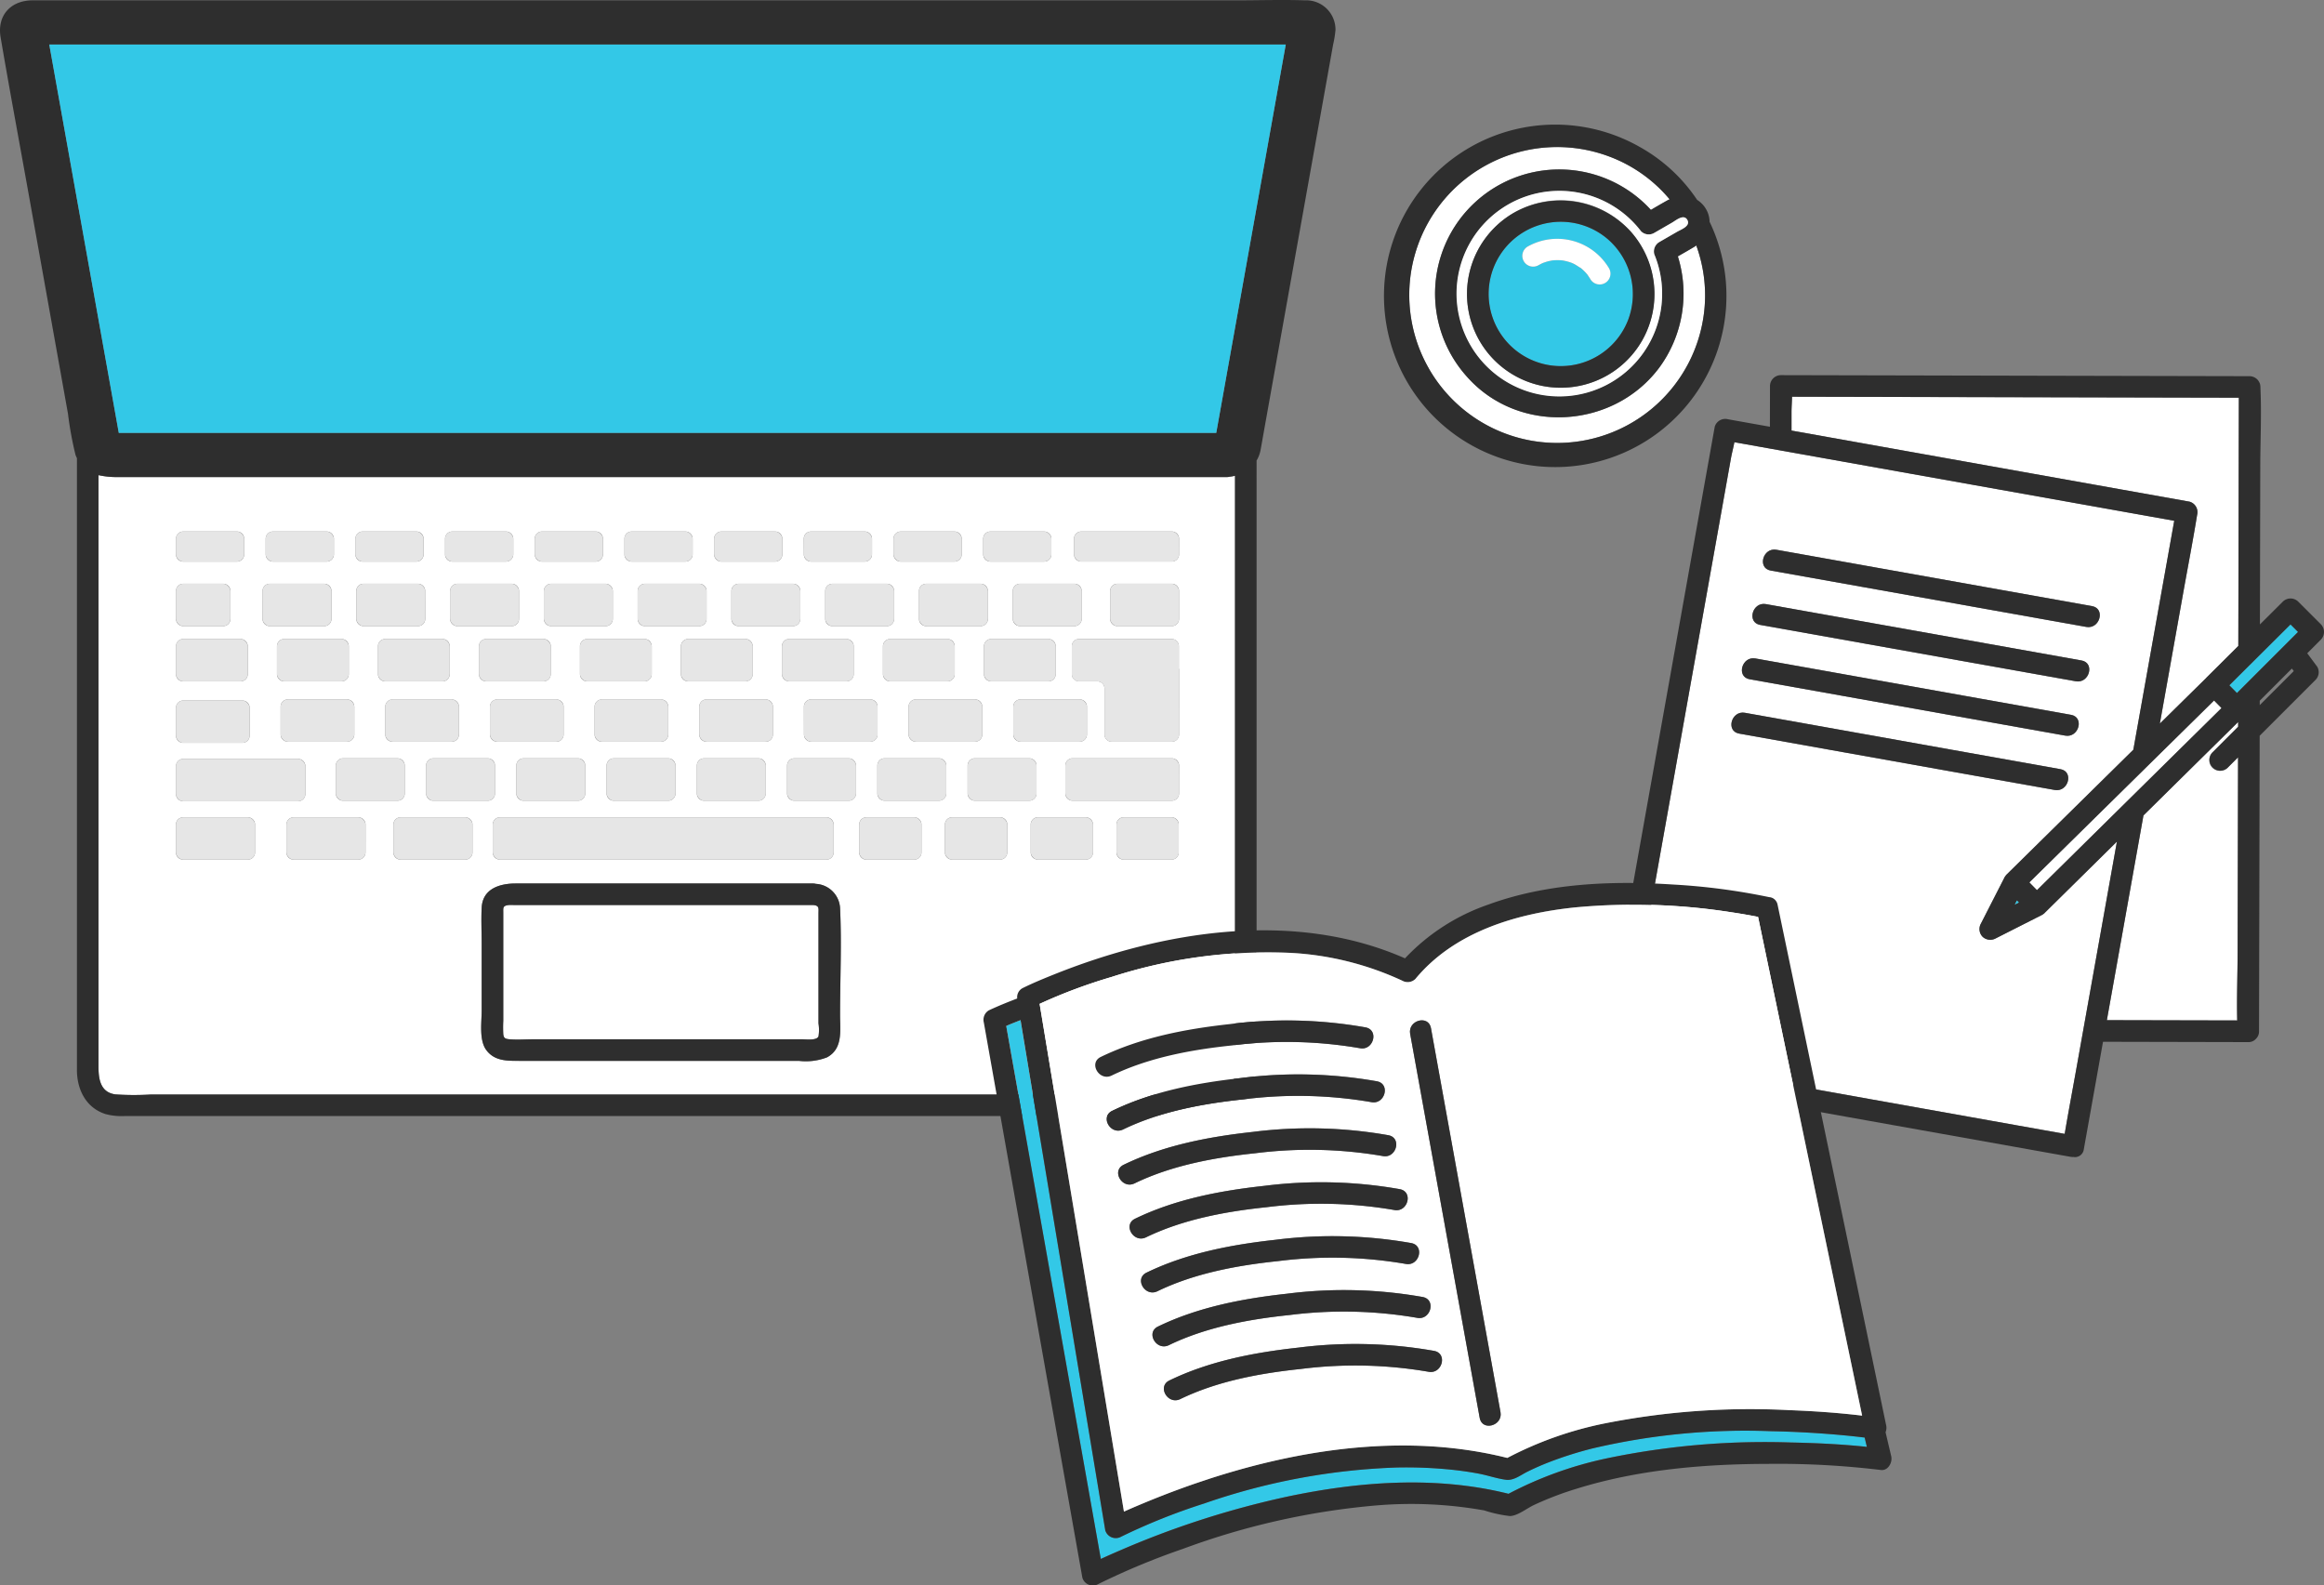 <svg xmlns="http://www.w3.org/2000/svg" width="316.134" height="215.645" viewBox="0 0 316.134 215.645"><rect x="0" y="0" width="316.134" height="215.645" fill="#808080" stroke="none"/><g transform="translate(-54.264 -48.273)"><g transform="translate(54.264 48.273)"><path d="M221.823,114.534a1.578,1.578,0,0,1-.371.045H70.628a11.5,11.5,0,0,1-2.672-.261v80.455c0,1.643.226,3.505,2.308,3.78a37.567,37.567,0,0,0,4.822.014H218.674c.41,0,.826.021,1.236,0,2.191-.115,2.645-1.912,2.645-3.674V114.4A5.957,5.957,0,0,1,221.823,114.534ZM188.3,122.963a.979.979,0,0,1,.979-.979H196.6a.978.978,0,0,1,.979.979V125.1a.978.978,0,0,1-.979.979h-7.319a.979.979,0,0,1-.979-.979Zm9.867,18.428a.979.979,0,0,1-.979.979h-7.805a.978.978,0,0,1-.979-.979v-3.806a.978.978,0,0,1,.979-.979h7.805a.979.979,0,0,1,.979.979Zm3.265,3.429a.978.978,0,0,1,.979.979v3.8a.978.978,0,0,1-.979.979h-8.059a.978.978,0,0,1-.979-.979v-3.8a.978.978,0,0,1,.979-.979Zm-8.127-9.967a.978.978,0,0,1-.979-.979v-3.806a.979.979,0,0,1,.979-.979h7.417a.979.979,0,0,1,.979.979v3.806a.978.978,0,0,1-.979.979Zm-4.362-4.784v3.806a.978.978,0,0,1-.979.979h-7.417a.978.978,0,0,1-.979-.979v-3.806a.979.979,0,0,1,.979-.979h7.417A.979.979,0,0,1,188.943,130.069ZM178.157,145.8a.978.978,0,0,1,.979-.979h8.059a.978.978,0,0,1,.979.979v3.8a.978.978,0,0,1-.979.979h-8.059a.978.978,0,0,1-.979-.979Zm-2.512-3.429a.978.978,0,0,1-.979-.979v-3.806a.978.978,0,0,1,.979-.979h7.805a.979.979,0,0,1,.979.979v3.806a.979.979,0,0,1-.979.979Zm.455-19.407a.979.979,0,0,1,.979-.979H184.4a.979.979,0,0,1,.979.979V125.1a.979.979,0,0,1-.979.979h-7.319a.979.979,0,0,1-.979-.979Zm.086,7.106v3.806a.978.978,0,0,1-.979.979h-7.417a.978.978,0,0,1-.979-.979v-3.806a.979.979,0,0,1,.979-.979h7.417A.979.979,0,0,1,176.186,130.069Zm-63.669,23.749a.978.978,0,0,1,.979-.979h7.416a.978.978,0,0,1,.979.979v3.806a.978.978,0,0,1-.979.979H113.5a.978.978,0,0,1-.979-.979Zm-4.569-3.235a.978.978,0,0,1-.979-.979v-3.8a.978.978,0,0,1,.979-.979h8.059a.978.978,0,0,1,.979.979v3.8a.978.978,0,0,1-.979.979Zm37.512-.979a.978.978,0,0,1-.979.979h-8.059a.978.978,0,0,1-.979-.979v-3.8a.978.978,0,0,1,.979-.979h8.059a.978.978,0,0,1,.979.979Zm.008,3.235a.979.979,0,0,1,.979.979v3.806a.979.979,0,0,1-.979.979h-7.417a.979.979,0,0,1-.979-.979v-3.806a.979.979,0,0,1,.979-.979Zm-2.256-11.448a.979.979,0,0,1-.979.979h-7.805a.979.979,0,0,1-.979-.979v-3.806a.979.979,0,0,1,.979-.979h7.805a.979.979,0,0,1,.979.979Zm-9.043,12.426v3.806a.979.979,0,0,1-.979.979h-7.417a.979.979,0,0,1-.979-.979v-3.806a.979.979,0,0,1,.979-.979h7.417A.979.979,0,0,1,134.169,153.818Zm-2.946-4.214a.978.978,0,0,1-.979.979h-8.059a.978.978,0,0,1-.979-.979v-3.8a.978.978,0,0,1,.979-.979h8.059a.978.978,0,0,1,.979.979Zm-1.75-8.213a.978.978,0,0,1-.979.979H120.69a.979.979,0,0,1-.979-.979v-3.806a.979.979,0,0,1,.979-.979H128.5a.978.978,0,0,1,.979.979Zm-7.888,20.446a.979.979,0,0,1,.979-.979h44.417a.979.979,0,0,1,.979.979v3.806a.979.979,0,0,1-.979.979H122.565a.979.979,0,0,1-.979-.979Zm37.134-11.255h-8.059a.978.978,0,0,1-.979-.979v-3.8a.978.978,0,0,1,.979-.979h8.059a.978.978,0,0,1,.979.979v3.8A.978.978,0,0,1,158.72,150.583Zm0,3.235v3.806a.978.978,0,0,1-.979.979H150.33a.978.978,0,0,1-.979-.979v-3.806a.978.978,0,0,1,.979-.979h7.416A.978.978,0,0,1,158.725,153.818Zm-1.773-12.426a.978.978,0,0,1-.979.979h-7.805a.979.979,0,0,1-.979-.979v-3.806a.979.979,0,0,1,.979-.979h7.805a.978.978,0,0,1,.979.979Zm3.976,0v-3.806a.979.979,0,0,1,.979-.979h7.805a.978.978,0,0,1,.979.979v3.806a.978.978,0,0,1-.979.979h-7.805A.979.979,0,0,1,160.928,141.391Zm2.993,4.408a.978.978,0,0,1,.979-.979h8.059a.978.978,0,0,1,.979.979v3.8a.978.978,0,0,1-.979.979H164.9a.978.978,0,0,1-.979-.979Zm-.021-22.836a.978.978,0,0,1,.979-.979H172.2a.979.979,0,0,1,.979.979V125.1a.979.979,0,0,1-.979.979h-7.319a.978.978,0,0,1-.979-.979Zm-.471,7.106v3.806a.978.978,0,0,1-.979.979h-7.417a.978.978,0,0,1-.979-.979v-3.806a.979.979,0,0,1,.979-.979h7.417A.979.979,0,0,1,163.429,130.069ZM151.7,122.963a.979.979,0,0,1,.979-.979H160a.979.979,0,0,1,.979.979V125.1a.979.979,0,0,1-.979.979h-7.32a.979.979,0,0,1-.979-.979Zm-1.027,7.106v3.806a.978.978,0,0,1-.979.979h-7.417a.978.978,0,0,1-.979-.979v-3.806a.979.979,0,0,1,.979-.979h7.417A.979.979,0,0,1,150.672,130.069ZM139.5,122.963a.979.979,0,0,1,.979-.979h7.32a.979.979,0,0,1,.979.979V125.1a.979.979,0,0,1-.979.979h-7.32a.979.979,0,0,1-.979-.979Zm-1.583,7.106v3.806a.978.978,0,0,1-.979.979h-7.417a.978.978,0,0,1-.979-.979v-3.806a.979.979,0,0,1,.979-.979h7.417A.979.979,0,0,1,137.914,130.069ZM127.3,122.963a.979.979,0,0,1,.979-.979H135.6a.978.978,0,0,1,.979.979V125.1a.978.978,0,0,1-.979.979h-7.319a.979.979,0,0,1-.979-.979Zm-2.14,7.106v3.806a.978.978,0,0,1-.979.979h-7.417a.978.978,0,0,1-.979-.979v-3.806a.979.979,0,0,1,.979-.979h7.417A.979.979,0,0,1,125.157,130.069Zm-10.06-7.106a.978.978,0,0,1,.979-.979h7.319a.979.979,0,0,1,.979.979V125.1a.979.979,0,0,1-.979.979h-7.319a.978.978,0,0,1-.979-.979Zm.638,14.622v3.806a.978.978,0,0,1-.979.979h-7.805a.979.979,0,0,1-.979-.979v-3.806a.979.979,0,0,1,.979-.979h7.805A.978.978,0,0,1,115.735,137.586Zm-3.335-3.711a.978.978,0,0,1-.979.979H104a.978.978,0,0,1-.979-.979v-3.806a.978.978,0,0,1,.979-.979h7.417a.979.979,0,0,1,.979.979Zm-9.5-10.912a.979.979,0,0,1,.979-.979h7.32a.979.979,0,0,1,.979.979V125.1a.979.979,0,0,1-.979.979h-7.32a.979.979,0,0,1-.979-.979Zm-.148,22.836v3.8a.978.978,0,0,1-.979.979H93.711a.978.978,0,0,1-.979-.979v-3.8a.978.978,0,0,1,.979-.979h8.058A.978.978,0,0,1,102.748,145.8ZM102,137.586v3.806a.978.978,0,0,1-.979.979H93.212a.979.979,0,0,1-.979-.979v-3.806a.979.979,0,0,1,.979-.979h7.805A.978.978,0,0,1,102,137.586ZM90.7,122.963a.979.979,0,0,1,.979-.979h7.32a.979.979,0,0,1,.979.979V125.1a.979.979,0,0,1-.979.979h-7.32a.979.979,0,0,1-.979-.979Zm-.427,7.106a.978.978,0,0,1,.979-.979h7.417a.979.979,0,0,1,.979.979v3.806a.978.978,0,0,1-.979.979H91.247a.978.978,0,0,1-.979-.979Zm-11.774-7.106a.979.979,0,0,1,.979-.979h7.319a.978.978,0,0,1,.979.979V125.1a.978.978,0,0,1-.979.979H79.473a.979.979,0,0,1-.979-.979Zm0,7.106a.979.979,0,0,1,.979-.979h5.449a.978.978,0,0,1,.979.979v3.806a.978.978,0,0,1-.979.979H79.473a.978.978,0,0,1-.979-.979Zm0,7.517a.979.979,0,0,1,.979-.979h7.805a.978.978,0,0,1,.979.979v3.806a.978.978,0,0,1-.979.979H79.473a.979.979,0,0,1-.979-.979Zm0,8.368a.978.978,0,0,1,.979-.979h8.059a.978.978,0,0,1,.979.979v3.8a.978.978,0,0,1-.979.979H79.473a.978.978,0,0,1-.979-.979Zm0,7.942a.978.978,0,0,1,.979-.979H95.118a.978.978,0,0,1,.979.979v3.8a.979.979,0,0,1-.979.979H79.473a.979.979,0,0,1-.979-.979ZM89.25,165.644a.979.979,0,0,1-.979.979h-8.8a.979.979,0,0,1-.979-.979v-3.806a.979.979,0,0,1,.979-.979h8.8a.979.979,0,0,1,.979.979Zm15.027,0a.979.979,0,0,1-.979.979H94.5a.979.979,0,0,1-.979-.979v-3.806a.979.979,0,0,1,.979-.979h8.8a.979.979,0,0,1,.979.979Zm-3.059-7.041a.979.979,0,0,1-.979-.979v-3.806a.979.979,0,0,1,.979-.979h7.417a.979.979,0,0,1,.979.979v3.806a.979.979,0,0,1-.979.979Zm17.61,7.041a.979.979,0,0,1-.979.979h-8.8a.979.979,0,0,1-.979-.979v-3.806a.979.979,0,0,1,.979-.979h8.8a.979.979,0,0,1,.979.979Zm48.224,27.871a7.967,7.967,0,0,1-3.818.476H125.259c-1.671,0-3.421.057-4.55-1.467-1.009-1.361-.628-3.8-.628-5.41v-8.983c0-1.657-.086-3.339,0-4.994.136-2.586,2.484-3.274,4.639-3.274h40.429a1.608,1.608,0,0,1,.394.052,3.488,3.488,0,0,1,3.287,3.263c.232,4.845,0,9.756,0,14.607C168.83,189.857,169.245,192.342,167.052,193.515ZM171,157.624a.979.979,0,0,1-.979.979h-7.417a.978.978,0,0,1-.979-.979v-3.806a.978.978,0,0,1,.979-.979h7.417a.979.979,0,0,1,.979.979Zm8.905,8.02a.979.979,0,0,1-.979.979h-6.516a.979.979,0,0,1-.979-.979v-3.806a.979.979,0,0,1,.979-.979h6.516a.979.979,0,0,1,.979.979ZM182.3,158.6h-7.417a.979.979,0,0,1-.979-.979v-3.806a.979.979,0,0,1,.979-.979H182.3a.979.979,0,0,1,.979.979v3.806A.979.979,0,0,1,182.3,158.6Zm9.272,7.041a.979.979,0,0,1-.979.979h-6.516a.979.979,0,0,1-.979-.979v-3.806a.979.979,0,0,1,.979-.979H190.6a.979.979,0,0,1,.979.979Zm-4.412-7.041a.979.979,0,0,1-.979-.979v-3.806a.979.979,0,0,1,.979-.979h7.417a.979.979,0,0,1,.979.979v3.806a.979.979,0,0,1-.979.979Zm16.078,7.041a.979.979,0,0,1-.979.979h-6.516a.979.979,0,0,1-.979-.979v-3.806a.979.979,0,0,1,.979-.979h6.516a.979.979,0,0,1,.979.979Zm11.666,0a.979.979,0,0,1-.979.979h-6.516a.979.979,0,0,1-.979-.979v-3.806a.979.979,0,0,1,.979-.979h6.516a.979.979,0,0,1,.979.979Zm.039-8.02a.979.979,0,0,1-.979.979H200.454a.978.978,0,0,1-.979-.979v-3.806a.978.978,0,0,1,.979-.979h13.514a.979.979,0,0,1,.979.979Zm0-8.02a.978.978,0,0,1-.979.979h-8.183a.978.978,0,0,1-.979-.979v-6.255a.978.978,0,0,0-.979-.979h-2.487a.979.979,0,0,1-.979-.979v-3.806a.979.979,0,0,1,.979-.979h12.6a.979.979,0,0,1,.979.979v3.093h.03Zm0-15.729a.978.978,0,0,1-.979.979h-7.417a.978.978,0,0,1-.979-.979v-3.806a.979.979,0,0,1,.979-.979h7.417a.979.979,0,0,1,.979.979Zm0-8.777a.979.979,0,0,1-.979.979H201.637a.978.978,0,0,1-.979-.979v-2.134a.978.978,0,0,1,.979-.979h12.331a.979.979,0,0,1,.979.979Z" transform="translate(-54.557 -49.685)" fill="#fff"/><rect width="9.277" height="4.091" rx="1" transform="translate(23.938 72.299)" fill="#e6e6e6"/><rect width="9.277" height="4.091" rx="1" transform="translate(36.139 72.299)" fill="#e6e6e6"/><rect width="9.277" height="4.091" rx="1" transform="translate(48.339 72.299)" fill="#e6e6e6"/><rect width="9.277" height="4.091" rx="1" transform="translate(60.54 72.299)" fill="#e6e6e6"/><rect width="9.277" height="4.091" rx="1" transform="translate(72.741 72.299)" fill="#e6e6e6"/><rect width="9.277" height="4.091" rx="1" transform="translate(84.941 72.299)" fill="#e6e6e6"/><rect width="9.277" height="4.091" rx="1" transform="translate(97.142 72.299)" fill="#e6e6e6"/><rect width="9.277" height="4.091" rx="1" transform="translate(109.342 72.299)" fill="#e6e6e6"/><rect width="9.277" height="4.091" rx="1" transform="translate(121.543 72.299)" fill="#e6e6e6"/><rect width="9.277" height="4.091" rx="1" transform="translate(133.744 72.299)" fill="#e6e6e6"/><rect width="14.288" height="4.091" rx="1" transform="translate(146.101 72.299)" fill="#e6e6e6"/><rect width="9.374" height="5.763" rx="1" transform="translate(35.711 79.405)" fill="#e6e6e6"/><rect width="7.406" height="5.763" rx="1" transform="translate(23.938 79.405)" fill="#e6e6e6"/><rect width="9.374" height="5.763" rx="1" transform="translate(48.469 79.405)" fill="#e6e6e6"/><rect width="9.374" height="5.763" rx="1" transform="translate(61.226 79.405)" fill="#e6e6e6"/><rect width="9.374" height="5.763" rx="1" transform="translate(73.983 79.405)" fill="#e6e6e6"/><rect width="9.374" height="5.763" rx="1" transform="translate(86.741 79.405)" fill="#e6e6e6"/><rect width="9.374" height="5.763" rx="1" transform="translate(99.498 79.405)" fill="#e6e6e6"/><rect width="9.374" height="5.763" rx="1" transform="translate(112.255 79.405)" fill="#e6e6e6"/><rect width="9.374" height="5.763" rx="1" transform="translate(125.012 79.405)" fill="#e6e6e6"/><rect width="9.763" height="5.763" rx="1" transform="translate(37.677 86.922)" fill="#e6e6e6"/><rect width="9.763" height="5.763" rx="1" transform="translate(23.938 86.922)" fill="#e6e6e6"/><rect width="9.763" height="5.763" rx="1" transform="translate(51.415 86.922)" fill="#e6e6e6"/><rect width="9.763" height="5.763" rx="1" transform="translate(65.154 86.922)" fill="#e6e6e6"/><rect width="9.763" height="5.763" rx="1" transform="translate(78.893 86.922)" fill="#e6e6e6"/><rect width="9.763" height="5.763" rx="1" transform="translate(92.632 86.922)" fill="#e6e6e6"/><rect width="9.763" height="5.763" rx="1" transform="translate(106.371 86.922)" fill="#e6e6e6"/><rect width="9.763" height="5.763" rx="1" transform="translate(120.109 86.922)" fill="#e6e6e6"/><rect width="9.763" height="5.763" rx="1" transform="translate(133.848 86.922)" fill="#e6e6e6"/><rect width="10.016" height="5.763" rx="1" transform="translate(23.938 95.29)" fill="#e6e6e6"/><rect width="17.601" height="5.763" rx="1" transform="translate(23.938 103.232)" fill="#e6e6e6"/><rect width="10.016" height="5.763" rx="1" transform="translate(38.175 95.135)" fill="#e6e6e6"/><rect width="10.016" height="5.763" rx="1" transform="translate(52.413 95.135)" fill="#e6e6e6"/><rect width="10.016" height="5.763" rx="1" transform="translate(66.65 95.135)" fill="#e6e6e6"/><rect width="10.016" height="5.763" rx="1" transform="translate(80.888 95.135)" fill="#e6e6e6"/><rect width="10.016" height="5.763" rx="1" transform="translate(95.126 95.135)" fill="#e6e6e6"/><rect width="10.016" height="5.763" rx="1" transform="translate(109.363 95.135)" fill="#e6e6e6"/><rect width="10.016" height="5.763" rx="1" transform="translate(123.601 95.135)" fill="#e6e6e6"/><rect width="10.016" height="5.763" rx="1" transform="translate(137.838 95.135)" fill="#e6e6e6"/><path d="M217.809,138.073a.979.979,0,0,0-.979-.979h-12.6a.979.979,0,0,0-.979.979v3.806a.979.979,0,0,0,.979.979h2.487a.978.978,0,0,1,.979.979v6.255a.978.978,0,0,0,.979.979h8.183a.978.978,0,0,0,.979-.979v-8.925h-.03Z" transform="translate(-57.45 -50.172)" fill="#e6e6e6"/><rect width="9.374" height="5.763" rx="1" transform="translate(137.77 79.405)" fill="#e6e6e6"/><rect width="9.374" height="5.763" rx="1" transform="translate(45.682 103.154)" fill="#e6e6e6"/><rect width="9.374" height="5.763" rx="1" transform="translate(57.96 103.154)" fill="#e6e6e6"/><rect width="9.374" height="5.763" rx="1" transform="translate(70.238 103.154)" fill="#e6e6e6"/><rect width="9.374" height="5.763" rx="1" transform="translate(82.516 103.154)" fill="#e6e6e6"/><rect width="9.374" height="5.763" rx="1" transform="translate(94.794 103.154)" fill="#e6e6e6"/><rect width="9.374" height="5.763" rx="1" transform="translate(107.072 103.154)" fill="#e6e6e6"/><rect width="9.374" height="5.763" rx="1" transform="translate(119.35 103.154)" fill="#e6e6e6"/><rect width="9.374" height="5.763" rx="1" transform="translate(131.628 103.154)" fill="#e6e6e6"/><rect width="15.472" height="5.763" rx="1" transform="translate(144.918 103.154)" fill="#e6e6e6"/><rect width="9.374" height="5.763" rx="1" transform="translate(151.016 79.405)" fill="#e6e6e6"/><rect width="10.755" height="5.763" rx="1" transform="translate(23.938 111.174)" fill="#e6e6e6"/><rect width="10.755" height="5.763" rx="1" transform="translate(38.964 111.174)" fill="#e6e6e6"/><rect width="10.755" height="5.763" rx="1" transform="translate(53.516 111.174)" fill="#e6e6e6"/><rect width="8.472" height="5.763" rx="1" transform="translate(116.879 111.174)" fill="#e6e6e6"/><rect width="8.472" height="5.763" rx="1" transform="translate(128.545 111.174)" fill="#e6e6e6"/><rect width="8.472" height="5.763" rx="1" transform="translate(140.212 111.174)" fill="#e6e6e6"/><rect width="8.472" height="5.763" rx="1" transform="translate(151.878 111.174)" fill="#e6e6e6"/><rect width="46.373" height="5.763" rx="1" transform="translate(67.03 111.174)" fill="#e6e6e6"/><path d="M167.1,191.953a5.671,5.671,0,0,0,0-1.773V175.224c0-.662.149-1.089-.746-1.148H125.626a5.669,5.669,0,0,0-.658,0c-.851.1-.749.385-.749,1.042v14.7a17.41,17.41,0,0,0,0,1.822c.062.567.3.647.867.7,1.065.092,2.178,0,3.245,0h36.524C165.388,192.332,166.828,192.537,167.1,191.953Z" transform="translate(-55.759 -50.963)" fill="#fff"/><path d="M169.967,174.391a3.488,3.488,0,0,0-3.287-3.263,1.608,1.608,0,0,0-.394-.052H125.857c-2.155,0-4.5.689-4.639,3.274-.086,1.655,0,3.337,0,4.994v8.983c0,1.6-.381,4.049.628,5.41,1.128,1.524,2.878,1.467,4.55,1.467h37.975a7.967,7.967,0,0,0,3.818-.476c2.193-1.172,1.778-3.657,1.778-5.731C169.967,184.146,170.2,179.236,169.967,174.391Zm-5.177,17.877H128.266c-1.067,0-2.18.092-3.245,0-.572-.049-.805-.129-.867-.7a17.41,17.41,0,0,1,0-1.822v-14.7c0-.658-.1-.941.749-1.042a5.669,5.669,0,0,1,.658,0h40.725c.894.059.746.486.746,1.148v14.956a5.672,5.672,0,0,1,0,1.773C166.763,192.473,165.323,192.268,164.79,192.268Z" transform="translate(-55.694 -50.899)" fill="#2e2e2e"/><path d="M231.773,48.317c-3.1-.1-6.226,0-9.331,0H62.41c-1.245,0-2.49-.009-3.734,0-2.96.022-4.837,2.058-4.328,5.037C55.6,60.7,56.974,68.028,58.286,75.365q2.614,14.6,5.228,29.2a46.583,46.583,0,0,0,1.029,5.611,3.877,3.877,0,0,0,.185.418v83.2c0,2.651,1.195,5.157,3.89,6.024a8.53,8.53,0,0,0,2.691.264H215.489c2.009,0,4.6.342,6.47-.527,4-1.861,3.239-6.664,3.239-10.276V110.917a4.312,4.312,0,0,0,.537-1.414c.177-.933.335-1.87.5-2.8q1.048-5.851,2.094-11.7l5.546-30.985,1.735-9.692a13.893,13.893,0,0,0,.322-2A3.99,3.99,0,0,0,231.773,48.317Zm-9.51,132.836v12.329c0,1.761-.454,3.559-2.645,3.674-.41.022-.826,0-1.236,0H74.792a37.567,37.567,0,0,1-4.822-.014c-2.082-.275-2.308-2.137-2.308-3.78V112.906a11.5,11.5,0,0,0,2.672.261H221.159a1.578,1.578,0,0,0,.371-.045,5.957,5.957,0,0,0,.732-.131v68.162Zm-2.551-74H70.422L60.968,54.33h168.2Z" transform="translate(-54.264 -48.273)" fill="#2e2e2e"/><path d="M61.114,54.463l9.455,52.824H219.857l9.454-52.824Z" transform="translate(-54.411 -48.405)" fill="#33c8e7"/></g><g transform="translate(243.111 65.393)"><path d="M290.4,89.168a19.909,19.909,0,0,0-1.2-7.072c-.075.051-.141.11-.219.157-.755.455-1.52.891-2.286,1.326a17,17,0,0,1-2.54,15.153c-6.283,8.4-19.221,9.131-26.2,1.159a16.889,16.889,0,0,1,25.074-22.632c.779-.457,1.559-.915,2.35-1.349.065-.035.132-.057.2-.088a19.66,19.66,0,0,0-8.257-5.837A20.125,20.125,0,1,0,290.4,89.168Z" transform="translate(-247.301 -65.831)" fill="#fff"/><path d="M290.944,78.807a3.493,3.493,0,0,0-.49-1.728,3.626,3.626,0,0,0-1.2-1.24,22.633,22.633,0,0,0-7.793-7.195,23.293,23.293,0,1,0,9.481,10.163ZM252.789,98.825a20.116,20.116,0,0,1,24.464-28.9,19.66,19.66,0,0,1,8.257,5.837c-.066.031-.133.053-.2.088-.791.434-1.571.892-2.35,1.349a16.889,16.889,0,0,0-25.074,22.632c6.978,7.972,19.916,7.243,26.2-1.159a17,17,0,0,0,2.541-15.153c.766-.435,1.531-.871,2.286-1.326.078-.047.144-.106.219-.157a19.911,19.911,0,0,1,1.2,7.072,20.119,20.119,0,0,1-37.547,9.721Zm33.738-18.649-2.426,1.4a1.482,1.482,0,0,0-.675,1.658,13.957,13.957,0,1,1-1.8-3.126,1.475,1.475,0,0,0,1.778.23l2.427-1.4c.555-.32,1.6-1.234,2.089-.377C288.395,79.4,287.077,79.858,286.527,80.176Z" transform="translate(-247.237 -65.767)" fill="#2e2e2e"/><path d="M286.033,79.132l-2.427,1.4a1.475,1.475,0,0,1-1.778-.23,13.985,13.985,0,1,0,1.8,3.126,1.481,1.481,0,0,1,.675-1.658l2.426-1.4c.55-.318,1.868-.775,1.393-1.616C287.637,77.9,286.588,78.812,286.033,79.132Zm-4.016,15.953a12.753,12.753,0,1,1-1.551-14.691A12.874,12.874,0,0,1,282.017,95.085Z" transform="translate(-247.441 -65.962)" fill="#fff"/><path d="M277.374,81.446a9.819,9.819,0,1,0,2.8,10.975A9.9,9.9,0,0,0,277.374,81.446Zm-.346,5.982a1.485,1.485,0,0,1-2.008-.527c-.118-.2-.251-.387-.378-.58-.009-.015,0-.009-.007-.016s-.01-.009-.029-.03c-.068-.077-.133-.157-.2-.232-.137-.15-.281-.294-.431-.43-.075-.069-.152-.133-.228-.2-.02-.017-.016-.015-.026-.024l-.009,0c-.329-.189-.626-.416-.97-.584-.039-.02-.307-.132-.181-.084l-.122-.048c-.185-.068-.374-.126-.564-.178s-.385-.088-.578-.127l-.032-.008c-.095,0-.189-.019-.283-.024a7.038,7.038,0,0,0-1.149.024l-.068.012c-.1.019-.2.038-.3.061q-.3.068-.587.162c-.1.031-.193.073-.291.1l-.022.006-.028.014c-.191.09-.377.185-.561.289a1.468,1.468,0,0,1-1.482-2.535,8.2,8.2,0,0,1,11.058,2.952A1.493,1.493,0,0,1,277.027,87.429Z" transform="translate(-247.536 -66.053)" fill="#33c8e7"/><path d="M270.05,84.467c.066-.008.061-.009,0,0Z" transform="translate(-247.725 -66.167)" fill="#33c8e7"/><path d="M264.552,77.817A12.753,12.753,0,1,0,280.5,80.422,12.931,12.931,0,0,0,264.552,77.817ZM280.11,92.358a9.816,9.816,0,1,1-2.8-10.975A9.895,9.895,0,0,1,280.11,92.358Z" transform="translate(-247.472 -65.989)" fill="#2e2e2e"/><path d="M266.6,82.519a1.468,1.468,0,0,0,1.482,2.535c.184-.1.37-.2.561-.289l.028-.014.022-.006c.1-.029.193-.071.291-.1q.289-.1.587-.162c.1-.023.2-.042.3-.061l.068-.012a7.036,7.036,0,0,1,1.149-.024c.094.006.188.02.283.024l.032.008c.194.039.387.076.578.127s.379.111.564.178l.122.048c-.126-.048.142.065.181.084.344.168.641.4.97.584l.009,0c.011.01.007.008.026.024.076.066.153.13.228.2.15.136.294.28.431.43.069.075.134.155.2.232.02.022.019.02.029.03s0,0,.007.016c.126.194.259.381.378.58a1.468,1.468,0,0,0,2.535-1.482A8.2,8.2,0,0,0,266.6,82.519Zm3.365,1.884c.061-.009.066-.008,0,0Z" transform="translate(-247.636 -66.103)" fill="#fff"/></g><g transform="translate(272.081 99.301)"><path d="M368.376,145.577c0,.2,0,.4,0,.6q2.313-2.315,4.628-4.628c-.084-.113-.168-.228-.253-.342Z" transform="translate(-278.798 -101.288)" fill="none"/><path d="M362.948,151.3l2.03-2.031,0-.646L352.1,161.338q-1.449,8.116-2.9,16.232l-2.076,11.618,17.731.039c-.073-3.1.049-6.232.056-9.327l.049-21.893q0-2.286.01-4.573l-1.46,1.46a1.469,1.469,0,0,1-2.076-2.076Z" transform="translate(-278.343 -101.447)" fill="#fff"/><path d="M357.749,103.539l-34.354-.076-20.031-.044c-.012.713-.07,1.441-.072,2.11l0,2.494,32.922,5.881,21.228,3.791a1.49,1.49,0,0,1,1.026,1.806c-.009.05-.019.1-.026.149-.572,3.5-1.249,6.99-1.872,10.482l-3.171,17.753,6.33-6.235c.008-.009.011-.021.019-.029l1.283-1.275,3.042-3.026q.006-2.8.013-5.594.023-10.462.046-20.924.009-3.623.017-7.248Z" transform="translate(-277.406 -100.48)" fill="#fff"/><path d="M345.472,172.952q.793-4.443,1.587-8.887l-9.778,9.648a1.216,1.216,0,0,1-.281.241c-.03.022-.06.044-.091.063l0,0-.788.4-5.558,2.817a1.529,1.529,0,0,1-1.779-.229,1.505,1.505,0,0,1-.23-1.779c.134-.26.266-.521.4-.782q1.425-2.792,2.853-5.584c.011-.023.033-.032.046-.054a1.661,1.661,0,0,1,.183-.243l3.77-3.713,13.487-13.285q.317-1.769.632-3.54l3.68-20.6,1.251-7-6.433-1.149-33.819-6.04-19.583-3.5c-.137.748-.343,1.507-.469,2.206q-.634,3.554-1.269,7.106L289.43,140.6q-2.225,12.461-4.452,24.922l-3.679,20.6-1.251,7,6.433,1.149,33.819,6.041,19.651,3.509c.527-3.113,1.115-6.217,1.671-9.324Zm-44.727-48.583,5.325.951,23.11,4.127,14.489,2.588c1.86.332,1.068,3.161-.78,2.831l-5.326-.951-23.109-4.128L299.965,127.2C298.1,126.867,298.9,124.039,300.745,124.368Zm-1.431,7.393,5.325.951,23.11,4.127,14.489,2.588c1.859.332,1.067,3.161-.78,2.831l-5.326-.951-23.11-4.128-14.489-2.587C296.674,134.26,297.466,131.431,299.314,131.762Zm-1.431,7.393,5.325.951,23.11,4.127,14.489,2.588c1.859.332,1.067,3.161-.781,2.831L334.7,148.7l-23.11-4.128L297.1,141.985C295.243,141.654,296.036,138.825,297.883,139.155Zm-1.432,7.392,5.326.951,23.11,4.128,14.488,2.588c1.86.332,1.068,3.161-.78,2.83l-5.325-.95-23.11-4.128-14.489-2.588C293.811,149.047,294.6,146.218,296.452,146.548Z" transform="translate(-276.909 -100.615)" fill="#fff"/><path d="M356.272,152.8l6.215-6.132-1.013-1.03L345.5,161.371l-9.154,9.016,1.035,1.054,2.716-2.679Z" transform="translate(-278.113 -101.383)" fill="#fff"/><path d="M372.469,135.071l-.242.24-8.078,8.035,1.033,1.051.235-.235,8.071-8.071Z" transform="translate(-278.708 -101.157)" fill="#33c8e7"/><path d="M374.736,136.388a1.49,1.49,0,0,0,0-2.076l-3.093-3.094a1.492,1.492,0,0,0-2.076,0l-3.125,3.109q.023-10.753.047-21.5c.008-3.535.184-7.116.023-10.648,0-.05,0-.1,0-.151a1.49,1.49,0,0,0-1.468-1.468l-21.564-.048-34.353-.075-7.863-.018a1.489,1.489,0,0,0-1.468,1.468q-.006,2.774-.012,5.55l-5.7-1.018a1.49,1.49,0,0,0-1.806,1.026l-1.533,8.576-3.679,20.6-4.451,24.922q-1.926,10.776-3.85,21.551c-.623,3.493-1.3,6.98-1.872,10.482-.008.05-.018.1-.026.149a1.489,1.489,0,0,0,1.026,1.806l21.228,3.792,33.818,6.04,7.74,1.383a1.673,1.673,0,0,0,.379.021,1.21,1.21,0,0,0,1.427-1.046q.766-4.288,1.532-8.577l1.08-6.045,11.892.026,7.862.018a1.34,1.34,0,0,0,1.082-.484,1.359,1.359,0,0,0,.386-.984q.009-4.357.019-8.713.024-10.462.047-20.924l.024-10.57,6.087-6.088,1.515-1.515a1.48,1.48,0,0,0,.23-1.778l-1.362-1.836.575-.574Zm-12.73,17.476q.73-.73,1.46-1.46,0,2.287-.01,4.573l-.049,21.893c-.007,3.1-.129,6.224-.056,9.327l-17.731-.039L347.7,176.54q1.449-8.116,2.9-16.232l12.882-12.71,0,.646-2.03,2.031-1.515,1.515A1.469,1.469,0,0,0,362.006,153.864Zm-22.123,49.763-19.651-3.509-33.819-6.041-6.433-1.149,1.251-7,3.679-20.6q2.227-12.461,4.452-24.922l3.849-21.551q.636-3.552,1.269-7.106c.125-.7.332-1.458.469-2.206l19.583,3.5,33.819,6.04,6.433,1.149-1.251,7-3.68,20.6q-.316,1.77-.632,3.54l-13.487,13.285-3.77,3.713a1.661,1.661,0,0,0-.183.243c-.013.022-.035.031-.046.054q-1.427,2.792-2.853,5.584c-.134.261-.266.522-.4.782a1.505,1.505,0,0,0,.23,1.779,1.529,1.529,0,0,0,1.779.229l5.558-2.817.788-.4,0,0c.031-.019.061-.041.091-.063a1.215,1.215,0,0,0,.281-.241l9.778-9.648q-.794,4.443-1.587,8.887l-3.849,21.55C341,197.41,340.411,200.514,339.884,203.627Zm23.629-71.967q-.006,2.8-.013,5.594l-3.042,3.026-1.283,1.275c-.008.009-.011.021-.019.029l-6.33,6.235L356,130.066c.623-3.492,1.3-6.98,1.872-10.482.008-.049.018-.1.026-.149a1.49,1.49,0,0,0-1.026-1.806l-21.228-3.791-32.922-5.881,0-2.494c0-.669.061-1.4.072-2.11l20.031.044,34.354.076,6.391.014q-.009,3.624-.017,7.248Q363.535,121.2,363.512,131.66Zm.039,11.761-.235.235-1.033-1.051,8.078-8.035.242-.24,1.02,1.021Zm-29.907,28.73-.54.274.277-.542Zm2.468-1.677-1.035-1.054,9.154-9.016,15.97-15.728,1.013,1.029L355,151.837l-16.171,15.957Zm34.933-29.8-4.628,4.628c0-.2,0-.4,0-.6l4.373-4.373C370.877,140.445,370.962,140.56,371.046,140.673Z" transform="translate(-276.841 -100.416)" fill="#2e2e2e"/><path d="M334.874,173.713l-.263-.268-.277.542Z" transform="translate(-278.07 -101.978)" fill="#33c8e7"/><path d="M300.377,127.519l14.489,2.587,23.109,4.128,5.326.951c1.848.33,2.64-2.5.78-2.831l-14.489-2.588-23.11-4.127-5.325-.951C299.309,124.358,298.516,127.186,300.377,127.519Z" transform="translate(-277.321 -100.934)" fill="#2e2e2e"/><path d="M298.914,135.074l14.489,2.587,23.11,4.128,5.326.951c1.847.33,2.639-2.5.78-2.831l-14.489-2.588-23.11-4.127-5.325-.951C297.847,131.912,297.054,134.741,298.914,135.074Z" transform="translate(-277.29 -101.096)" fill="#2e2e2e"/><path d="M297.452,142.628l14.489,2.588,23.11,4.128,5.325.951c1.848.33,2.64-2.5.781-2.831l-14.489-2.588-23.11-4.127-5.325-.951C296.385,139.467,295.592,142.3,297.452,142.628Z" transform="translate(-277.259 -101.258)" fill="#2e2e2e"/><path d="M310.479,152.771l23.11,4.128,5.325.95c1.848.331,2.64-2.5.78-2.83l-14.488-2.588L302.1,148.3l-5.326-.951c-1.847-.33-2.64,2.5-.78,2.831Z" transform="translate(-277.227 -101.419)" fill="#2e2e2e"/></g><g transform="translate(188.059 168.377)"><path d="M311.2,248.114q-.15-.633-.3-1.265c-.864-.1-1.729-.2-2.6-.284q-5.05-.483-10.127-.582a90.9,90.9,0,0,0-24.383,2.366,51.374,51.374,0,0,0-5.833,1.854q-1.506.584-2.953,1.3c-.922.457-1.838,1.224-2.9,1.087-1.255-.162-2.518-.617-3.77-.846q-1.7-.31-3.416-.5a60.645,60.645,0,0,0-7.623-.323,88.651,88.651,0,0,0-26.233,4.893,84.048,84.048,0,0,0-11.306,4.52,1.485,1.485,0,0,1-2.157-.878q-.732-4.419-1.467-8.837-3.225-19.416-6.449-38.833-1.8-10.86-3.607-21.718c-.845.33-1.34.523-1.948.791l1.421,8.005q3.61,20.344,7.22,40.688,2.114,11.9,4.226,23.809,1.24-.571,2.494-1.108a122.044,122.044,0,0,1,22.861-7.368c9.849-2.082,20.254-2.85,30.105-.388a51.514,51.514,0,0,1,13.277-4.8,105.085,105.085,0,0,1,25.123-2.181C304.3,247.589,307.768,247.752,311.2,248.114Z" transform="translate(-191.05 -171.409)" fill="#33c8e7"/><path d="M314.452,248.994l-.772-3.276a1.564,1.564,0,0,0,.082-.942q-2.5-11.991-5-23.983-3.972-19.036-7.943-38.071-.912-4.372-1.824-8.743v0a1.26,1.26,0,0,0-.217-.519,1.215,1.215,0,0,0-.929-.527,87.434,87.434,0,0,0-13.116-1.718c-8.375-.54-17.216-.172-25.162,2.756a28.071,28.071,0,0,0-11.262,7.287c-15.109-6.66-33-3.746-47.871,2.242-1.411.568-2.827,1.15-4.189,1.83a1.4,1.4,0,0,0-.689,1.386c-1.3.5-2.6,1.024-3.867,1.618a1.494,1.494,0,0,0-.674,1.658q2.268,12.784,4.537,25.567,3.611,20.344,7.221,40.688.822,4.627,1.642,9.254a1.485,1.485,0,0,0,2.157.877,97.742,97.742,0,0,1,11.494-4.782,100.381,100.381,0,0,1,26.448-5.928,56.508,56.508,0,0,1,14.575.689,17.609,17.609,0,0,0,3.5.765c1.049-.038,2.274-1.037,3.216-1.484a44.563,44.563,0,0,1,5.9-2.252c8.4-2.6,17.317-3.346,26.073-3.362a116.727,116.727,0,0,1,15.258.833C314.032,250.982,314.645,249.815,314.452,248.994Zm-38.782.3a51.513,51.513,0,0,0-13.277,4.8c-9.851-2.461-20.256-1.694-30.105.388a122.043,122.043,0,0,0-22.861,7.368q-1.252.537-2.495,1.108-2.112-11.9-4.226-23.809-3.61-20.344-7.22-40.688l-1.421-8.005c.609-.268,1.1-.461,1.948-.791q1.8,10.858,3.607,21.718,3.224,19.418,6.449,38.833.734,4.418,1.467,8.837a1.485,1.485,0,0,0,2.157.878A84.048,84.048,0,0,1,221,255.41a88.65,88.65,0,0,1,26.233-4.893,60.644,60.644,0,0,1,7.623.323q1.717.185,3.416.5c1.252.229,2.515.684,3.77.846,1.064.137,1.98-.63,2.9-1.087q1.447-.716,2.953-1.3a51.375,51.375,0,0,1,5.833-1.854,90.9,90.9,0,0,1,24.383-2.366q5.072.1,10.127.582c.866.083,1.731.18,2.6.284q.148.633.3,1.265c-3.433-.362-6.9-.525-10.34-.594A105.085,105.085,0,0,0,275.671,249.293Zm-27.731-65a1.5,1.5,0,0,0,1.779-.23c5.3-6.413,13.736-8.911,21.731-9.74a85.868,85.868,0,0,1,21.334.676c1.188.179,2.376.382,3.556.618q2.412,11.561,4.825,23.123,3.971,19.036,7.942,38.071.693,3.323,1.387,6.646c-3.3-.4-6.633-.621-9.95-.749a101.955,101.955,0,0,0-25.044,1.8,49.38,49.38,0,0,0-13.272,4.7c-16.51-4.145-34.54-.131-49.93,6.342q-1.114.468-2.22.96l-3.761-22.645-6.45-38.834-1.259-7.586a72.158,72.158,0,0,1,9.785-3.657,69.026,69.026,0,0,1,24.425-3.28A41.233,41.233,0,0,1,247.94,184.295Z" transform="translate(-190.982 -171.001)" fill="#2e2e2e"/><path d="M208.559,183.86a72.156,72.156,0,0,0-9.785,3.657l1.259,7.586,6.45,38.833,3.761,22.645q1.1-.493,2.22-.96c15.39-6.474,33.42-10.488,49.93-6.342a49.378,49.378,0,0,1,13.272-4.7,101.956,101.956,0,0,1,25.044-1.8c3.317.127,6.648.349,9.95.749q-.694-3.322-1.387-6.646-3.972-19.035-7.942-38.071-2.413-11.561-4.825-23.123c-1.18-.236-2.368-.438-3.556-.617a85.868,85.868,0,0,0-21.334-.676c-8,.829-16.434,3.327-21.731,9.74a1.5,1.5,0,0,1-1.779.23,41.232,41.232,0,0,0-15.122-3.779A69.026,69.026,0,0,0,208.559,183.86Zm-1.466,10.87c5.447-2.642,11.55-3.811,17.528-4.465a61.429,61.429,0,0,1,18.5.447c1.855.366,1.066,3.2-.78,2.831a58.662,58.662,0,0,0-17.347-.382c-5.547.581-11.361,1.651-16.415,4.1C206.881,198.088,205.393,195.555,207.093,194.73Zm1.556,7.336c5.447-2.643,11.55-3.811,17.528-4.465a61.462,61.462,0,0,1,18.5.446c1.855.367,1.065,3.2-.78,2.831a58.727,58.727,0,0,0-17.347-.382c-5.547.581-11.361,1.652-16.415,4.1C208.436,205.424,206.949,202.891,208.649,202.066Zm1.556,7.336c5.447-2.643,11.55-3.811,17.528-4.466a61.43,61.43,0,0,1,18.5.447c1.855.366,1.065,3.2-.78,2.831a58.7,58.7,0,0,0-17.347-.382c-5.547.581-11.361,1.652-16.415,4.1C209.992,212.758,208.505,210.226,210.205,209.4Zm1.556,7.335c5.447-2.643,11.55-3.811,17.528-4.465a61.429,61.429,0,0,1,18.5.447c1.855.366,1.065,3.2-.78,2.83a58.7,58.7,0,0,0-17.347-.381c-5.548.58-11.361,1.651-16.415,4.1C211.548,220.094,210.061,217.561,211.761,216.736Zm1.556,7.336c5.446-2.643,11.55-3.811,17.528-4.465a61.461,61.461,0,0,1,18.5.446c1.855.366,1.065,3.2-.78,2.831a58.7,58.7,0,0,0-17.347-.382c-5.548.581-11.361,1.652-16.415,4.1C213.1,227.429,211.617,224.9,213.317,224.072Zm1.556,7.335c5.446-2.642,11.55-3.811,17.528-4.465a61.428,61.428,0,0,1,18.5.447c1.855.366,1.065,3.2-.78,2.831a58.664,58.664,0,0,0-17.347-.382c-5.548.58-11.361,1.651-16.415,4.1C214.66,234.764,213.173,232.232,214.873,231.407Zm36.8,6.148a58.728,58.728,0,0,0-17.347-.382c-5.548.581-11.361,1.652-16.415,4.1-1.695.822-3.181-1.711-1.482-2.535,5.446-2.643,11.55-3.811,17.528-4.465a61.461,61.461,0,0,1,18.5.446C254.309,235.09,253.518,237.919,251.673,237.555Zm6.964,6.282-1.166-6.436-5.105-28.2L249.178,191.6c-.336-1.851,2.495-2.637,2.831-.781q.581,3.219,1.165,6.437l5.106,28.2,3.188,17.607C261.8,244.907,258.974,245.693,258.637,243.836Z" transform="translate(-191.149 -171.065)" fill="#fff"/><path d="M259.38,225.793l-5.106-28.2q-.581-3.219-1.165-6.437c-.337-1.856-3.167-1.07-2.831.781l3.188,17.607,5.105,28.2,1.166,6.436c.337,1.856,3.166,1.071,2.831-.78Z" transform="translate(-192.25 -171.41)" fill="#2e2e2e"/><path d="M208.74,197.61c5.055-2.453,10.869-3.523,16.415-4.1a58.662,58.662,0,0,1,17.347.382c1.846.364,2.635-2.465.78-2.831a61.43,61.43,0,0,0-18.5-.447c-5.978.655-12.081,1.823-17.528,4.465C205.559,195.9,207.046,198.433,208.74,197.61Z" transform="translate(-191.314 -171.41)" fill="#2e2e2e"/><path d="M210.33,205.105c5.055-2.452,10.869-3.523,16.415-4.1a58.729,58.729,0,0,1,17.347.382c1.845.364,2.635-2.464.78-2.831a61.462,61.462,0,0,0-18.5-.446c-5.978.655-12.081,1.822-17.528,4.465C207.149,203.4,208.635,205.929,210.33,205.105Z" transform="translate(-191.348 -171.57)" fill="#2e2e2e"/><path d="M211.92,212.6c5.055-2.452,10.869-3.523,16.415-4.1a58.7,58.7,0,0,1,17.347.382c1.845.364,2.635-2.465.78-2.831a61.43,61.43,0,0,0-18.5-.447c-5.978.656-12.081,1.823-17.528,4.466C208.739,210.891,210.225,213.424,211.92,212.6Z" transform="translate(-191.382 -171.731)" fill="#2e2e2e"/><path d="M213.51,220.1c5.055-2.453,10.868-3.524,16.415-4.1a58.7,58.7,0,0,1,17.347.381c1.845.365,2.635-2.464.78-2.83a61.43,61.43,0,0,0-18.5-.447c-5.978.655-12.081,1.822-17.528,4.465C210.329,218.387,211.815,220.92,213.51,220.1Z" transform="translate(-191.416 -171.891)" fill="#2e2e2e"/><path d="M215.1,227.592c5.055-2.452,10.868-3.523,16.415-4.1a58.7,58.7,0,0,1,17.347.382c1.845.364,2.635-2.465.78-2.831a61.461,61.461,0,0,0-18.5-.446c-5.978.655-12.082,1.822-17.528,4.465C211.919,225.882,213.405,228.415,215.1,227.592Z" transform="translate(-191.45 -172.051)" fill="#2e2e2e"/><path d="M216.69,235.088c5.055-2.453,10.868-3.524,16.415-4.1a58.662,58.662,0,0,1,17.347.382c1.845.364,2.635-2.465.78-2.831a61.429,61.429,0,0,0-18.5-.447c-5.978.655-12.082,1.823-17.528,4.465C213.509,233.378,215,235.91,216.69,235.088Z" transform="translate(-191.484 -172.212)" fill="#2e2e2e"/><path d="M252.823,236.03a61.462,61.462,0,0,0-18.5-.446c-5.978.655-12.082,1.822-17.528,4.465-1.7.824-.213,3.357,1.482,2.535,5.055-2.452,10.868-3.523,16.415-4.1a58.728,58.728,0,0,1,17.347.382C253.887,239.225,254.678,236.4,252.823,236.03Z" transform="translate(-191.518 -172.372)" fill="#2e2e2e"/></g></g></svg>